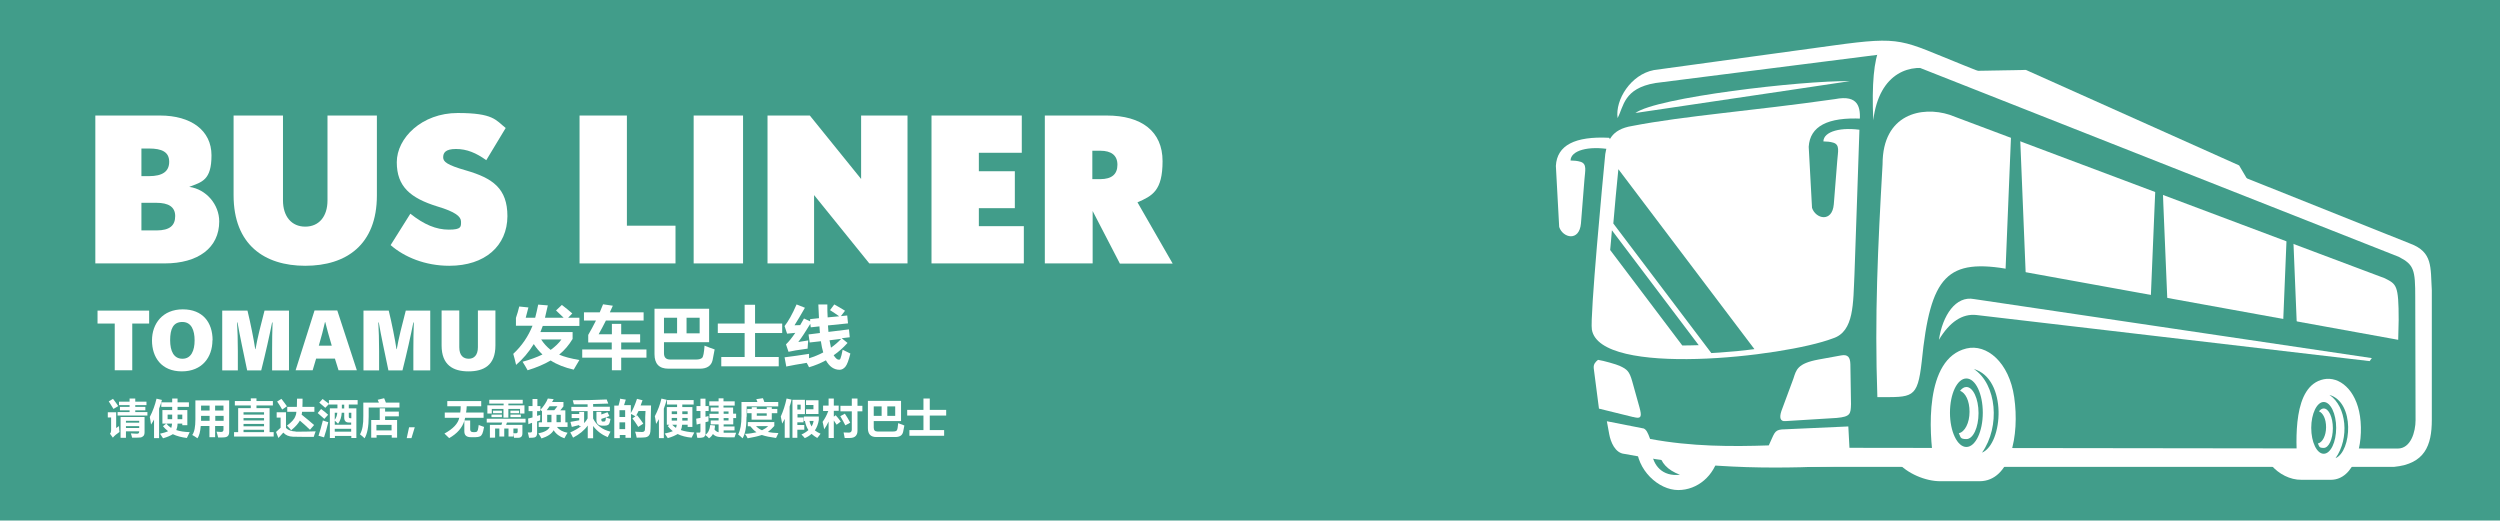 <?xml version="1.0" encoding="UTF-8"?>
<svg id="_レイヤー_1" data-name="レイヤー_1" xmlns="http://www.w3.org/2000/svg" version="1.1" viewBox="0 0 1584 329.8">
  <!-- Generator: Adobe Illustrator 29.4.0, SVG Export Plug-In . SVG Version: 2.1.0 Build 152)  -->
  <defs>
    <style>
      .st0, .st1 {
        fill: #fff;
      }

      .st1, .st2, .st3 {
        fill-rule: evenodd;
      }

      .st4, .st2 {
        fill: #419d8a;
      }

      .st3 {
        fill: #408eb5;
      }
    </style>
  </defs>
  <rect class="st4" y="0" width="1584" height="329.8"/>
  <path class="st0" d="M1144.8,283.7l374.4.5c8.3,0,11.3-10.6,11.3-18l-.2-77.7c0-17.5-.7-20.8-10.5-25.8l-302.6-119.4c-17.7-7-19.4-10.5-26.5-8.7l-141.8,18c-20.3,3.4-20.1,15-24,22.2-1.6-11.6,8.4-27.6,23-30.4l113.7-15.6c44.4-6.1,42.5-3.5,82.5,12.5l282.9,113c14.6,5.4,12.9,15,13.8,29.6v82.2c0,16.2-4.5,27.8-23.9,29.7h-372v-12.1h-.1Z"/>
  <path class="st1" d="M1254.3,304.9h-24.7c-9.5.1-21.3-4.9-27.5-12.2h23.1c-2.9-18.4-6.1-65.4,20.7-71.9,12.8-3.1,27.1,8.6,30.3,30.9,3.5,24.1-2.3,53.1-21.9,53.2"/>
  <path class="st2" d="M1245.9,239.8c5.8,0,10.4,9.7,10.4,21.7s-4.7,21.7-10.4,21.7-10.4-9.7-10.4-21.7,4.6-21.7,10.4-21.7"/>
  <path class="st1" d="M1245.9,245.2c4.2,0,7.7,7.4,7.7,16.5s-3.4,16.5-7.7,16.5-3.5-1.4-4.8-3.7c3.8-.8,6.8-6.5,6.8-13.6s-2.6-12-6-13.3c1.2-1.5,2.5-2.4,4-2.4"/>
  <path class="st2" d="M1250.6,233.8c14.6,9.6,16.9,36.5,5.2,53,13.4-5.6,16.3-46.8-5.2-53"/>
  <path class="st1" d="M1162.6,62.8c-52.6,7.5-94.8,10.5-128.4,17-13.7,2.2-15.7,10-17.1,17.8-1.5,15.2-9.8,103.4-8.5,111.2,5.1,30.4,121.8,17.4,152.7,5.6,13.6-4.3,12.8-22.3,13.7-40.8.5-11,3-89.5,3.3-96.3.7-9.1-.5-17.5-15.7-14.5"/>
  <path class="st1" d="M1163.8,264.8l-32.4,2c-3.5.4-4.1-2.2-2.7-6.4l7.6-20.5c1.8-5.5,2.4-9.6,15.9-12.1l14.3-2.6c4.3-.8,5.8,1.1,5.9,5.7l.4,25.2c-.2,6.1-.3,7.9-9,8.7"/>
  <path class="st1" d="M1088.9,288.9c-2.8,12.4-13.2,21.6-25.6,21.6s-26.4-12.7-26.4-28.4,0-2.1.2-3.1c15.8,5.6,33.1,8.9,51.8,9.9"/>
  <path class="st2" d="M1046.5,286.3c3.1.3,2.5.7,4.8.8,1,6,5.1,10.7,13.1,13.7-11.2,1.3-17-6-17.9-14.5"/>
  <path class="st1" d="M1018.1,266.9l1.5,8.2c.9,4.9,3.7,12,9.7,12.5,55.9,10.6,102.5,9.3,143.1,7.2l-1.3-24.6-42.3,1.9c-4.7.5-4.6,2.7-8.1,10.1-23.3.8-49,.8-75.2-4.1-1.5-4.2-2.4-5.8-4-6.6l-23.4-4.6h0Z"/>
  <path class="st1" d="M1034.6,264.2h.2l1.3.3c3.8.8,4.2-.8,2.7-6.3l-4.6-16.5c-1.8-6.4-3.2-7.7-8-9.9-1.9-.9-10.2-3.3-13.7-3.8-1.6,1.3-3,2.7-2.7,5.4l3.3,25.5,21.5,5.3h0Z"/>
  <polygon class="st3" points="1224.6 84.8 1218.4 82.4 1202 118.1 1209.1 118.8 1224.6 84.8"/>
  <path class="st1" d="M1172.1,51.4c-31.1-.4-122.8,10.4-135.9,20.2,90.6-13.4,135.9-20.2,135.9-20.2"/>
  <path class="st1" d="M1189.5,251.6c-1.8-51.4.3-94.8,3.3-147.6,0-31.9,24.9-36.9,42.4-31.3l275.8,103.6c7.4,3.8,8.8,4.1,8.8,26.4l-.3,12.6-245.2-44.5c-40.7-7.4-51.2,3.6-56.7,58.4-2.7,23.7-5.8,22.4-28.1,22.4"/>
  <path class="st1" d="M1252.3,199.6l249.1,29.2,1.4-1.9-252-37.4c-11.6-2.3-20,10.3-22.3,25.8,6.8-11.4,14.9-16.7,23.8-15.7"/>
  <path class="st1" d="M1191.1,30.2c11.5.4,30.9,9.5,35,14.3-14.8-4.7-35.4.7-39.2,31.7-1-22.8.4-38.2,4.2-46"/>
  <path class="st1" d="M1476.9,304h-18.7c-7.2.1-14.4-3.7-19.1-9.2h16.4c-.7-15.9-3-50.4,16.8-54.5,9.8-2,20.5,6.5,23,23.4,2.6,18.2-3.5,40.2-18.4,40.3"/>
  <path class="st2" d="M1472.3,254.7c4.3,0,7.9,7.4,7.9,16.4s-3.5,16.4-7.9,16.4-7.9-7.4-7.9-16.4,3.6-16.4,7.9-16.4"/>
  <path class="st1" d="M1472.3,258.8c3.2,0,5.8,5.6,5.8,12.5s-2.6,12.5-5.8,12.5-2.7-1-3.7-2.8c2.9-.6,5.2-5,5.2-10.3s-1.9-9-4.5-10.1c.9-1.1,1.9-1.8,3-1.8"/>
  <path class="st2" d="M1475.9,250.2c11,7.3,12.8,27.6,3.9,40.1,10.2-4.3,12.4-35.4-3.9-40.1"/>
  <path class="st1" d="M1019.6,87.3c1.5,2.7,1.8,5.2.9,7.4-14.2-2.5-25.3.7-25.4,7,1.9,0,4.4.2,6.3.8,4.3,1.3,2.9,5.7,2.5,11.3-.5,6.2-1.2,15.4-2.2,27.7-1,11.8-11.5,9.3-13.8,2.3,0,0-.7-12.9-2.1-38.7.7-13,12-18.9,33.8-17.8"/>
  <path class="st2" d="M1179.8,75.2c1.5,2.7,1.8,5.2.9,7.4-14.2-2.5-25.3.7-25.4,7,1.9,0,4.4.2,6.3.8,4.3,1.3,2.9,5.7,2.5,11.3-.5,6.2-1.2,15.4-2.2,27.7-1,11.8-11.5,9.3-13.8,2.3,0,0-.7-12.9-2.1-38.7.8-13,12-18.9,33.8-17.8"/>
  <polygon class="st2" points="1279.8 83.4 1280.5 100.4 1283.9 183.6 1277.1 183.6 1270.2 183.6 1273.6 100.4 1274.3 83.4 1279.8 83.4"/>
  <polygon class="st2" points="1370.2 115.9 1370.7 129.6 1373.5 196.6 1367.9 196.6 1362.4 196.6 1365.2 129.6 1365.8 115.9 1370.2 115.9"/>
  <polygon class="st2" points="1452.7 144 1453.2 155.5 1455.5 211.5 1450.9 211.5 1446.3 211.5 1448.6 155.5 1449.1 144 1452.7 144"/>
  <path class="st1" d="M1233.3,45.2c110.3,45.9,176.1,72.6,197.5,80.1,0,0-4-6.8-12.1-20.5,0,0-45-20.2-135.1-60.5,0,0-16.8.3-50.3.9"/>
  <path class="st2" d="M1022.2,141.6l62.1,82.1c1.7-.1,3.3-.2,4.9-.3,7.5-.5,15-1.2,22.4-2.2l-86.2-114c-1.2,11.5-2.2,22.9-3.2,34.4"/>
  <path class="st2" d="M1020.2,158.4l45.7,60.5c3.5,0,6.9-.1,10.4-.2l-55-72.8c-.2,2.4-.4,4.8-.6,7.1-.2,1.9-.3,3.7-.5,5.4"/>
  <g>
    <path class="st0" d="M104.4,166.9h-44v-93.7h41c19.6,0,32.6,9.4,32.6,25.2s-6,16.9-14.1,20c10.8,1.5,19,11.2,19,21.9,0,16.8-13.5,26.6-34.5,26.6ZM94.4,94.1h-4.8v17.5h4.8c8.5,0,12.8-2.9,12.8-9.1s-4.6-8.4-12.8-8.4h0ZM99.1,128.5h-9.5v17.5h9.5c8.7,0,11.9-3.3,11.9-9.1s-4.2-8.4-11.9-8.4h0Z"/>
    <path class="st0" d="M193.4,168.4c-25.9,0-45.4-13.4-45.4-44.7v-50.5h31.3v53.8c0,10.1,5.4,16.6,14.1,16.6s14.1-6.4,14.1-16.6v-53.8h31.3v50.6c0,31.3-19.4,44.6-45.4,44.6h0Z"/>
    <path class="st0" d="M284.7,168.4c-15.3,0-28.5-5.5-37.2-13.1l12.5-19.9c8.7,6.9,16.3,10.1,24.4,10.1s7.7-1.9,7.7-5.1-3.6-6.2-15-9.6c-17.1-5.3-25.7-12.6-25.7-28s15.9-31.2,38.6-31.2,24.1,4.5,30.4,9.5l-12.3,20.4c-6.4-4.6-12.3-7.1-19.2-7.1s-8.1,2.6-8.1,5.3,2.2,4.8,14.5,8.3c16.9,4.9,26.2,11.4,26.2,29-.1,18.8-14.2,31.4-36.8,31.4h0Z"/>
    <path class="st0" d="M367.2,166.9v-93.7h30v69.8h30.8v23.9h-60.8Z"/>
    <path class="st0" d="M439.5,166.9v-93.7h31.3v93.7h-31.3Z"/>
    <path class="st0" d="M550.8,166.9l-35-43.3v43.3h-29.5v-93.7h26.8l32.5,40.2v-40.2h29.4v93.7h-24.2Z"/>
    <path class="st0" d="M590.2,166.9v-93.7h57.2v23.6h-27.2v11.7h22.8v23.4h-22.8v11.4h28.5v23.6h-58.5Z"/>
    <path class="st0" d="M709.5,166.9l-17.2-33.2v33.2h-30.3v-93.7h39.2c22.2,0,35.4,10.1,35.4,28.9s-6.5,22-15.9,26.1l22.3,38.8h-33.5ZM697.1,95.5h-5v18h5c7.3,0,10.9-3.1,10.9-9.1s-3.9-8.9-10.9-8.9Z"/>
  </g>
  <g>
    <path class="st0" d="M362.7,214.9c-2.2,3.7-5,7-8.4,9.8,3.2,1.4,7.5,2.5,12.8,3.4-1.2,2-2.4,4.1-3.6,6.1-5.7-1.3-10.6-3.2-14.6-5.8-4.1,2.4-9,4.5-14.6,6.2-1-1.8-2.1-3.7-3.2-5.4,4.7-1.3,8.9-2.8,12.6-4.6-2-1.9-3.9-4.1-5.5-6.6-3.2,5.2-7,9.6-11.2,13.2-.6-2.6-1.2-5-1.8-7,5.5-5.1,9.5-11.1,12.2-17.8h-10.5v-5c.8-2.3,1.5-4.7,2.1-7.2l5.8.6c-.4,1.7-1,3.9-1.7,6.5h6c.6-2.4,1.3-5.2,1.9-8.3l6.1.5-1.8,7.8h11.8c-1.6-1.5-3.2-3.1-4.8-4.6l3.7-3.5c2.6,2,4.8,3.8,6.6,5.4l-2.6,2.7h7.1v5.2h-23.2c-.4,1.2-.9,2.5-1.5,3.9h20.4v4.7-.2ZM348.9,221.7c2.9-2.1,5.2-4.3,6.8-6.6h-12.8c1.6,2.5,3.6,4.7,6,6.6Z"/>
    <path class="st0" d="M368.8,221.4h18.8v-4.4h-14.9v-4.8c1.8-3.1,3.4-6.1,4.9-9.1h-7.6v-5.2h10c.7-1.7,1.4-3.4,2.1-5.1l6.2.9-1.9,4.2h21.4v5.2h-23.9c-1.4,2.8-2.9,5.7-4.6,8.7h8.4v-6.6h5.9v6.6h12v5.2h-12v4.4h16v5.2h-16v8h-5.9v-8h-18.8v-5.2h-.1Z"/>
    <path class="st0" d="M414.6,195.6h34.7v21.2h-28.6v7c0,2.7,1.3,4,4,4h16.4c1.8,0,3.1-.4,3.8-1.1.7-.7,1.2-3.3,1.5-7.7,2.5,1,4.6,1.8,6.4,2.4-.5,2.7-.9,5-1.3,6.8s-1.3,3.1-2.6,4c-1.3.9-3.1,1.4-5.4,1.4h-20c-5.9,0-8.8-3.1-8.8-9.2v-28.8h-.1ZM420.7,211.2h8.3v-9.9h-8.3v9.9ZM443.3,201.3h-8.3v9.9h8.3v-9.9Z"/>
    <path class="st0" d="M457,226.2h14.8v-15.2h-17v-6h17v-11.9h6.6v11.9h17.2v6h-17.2v15.2h15v5.9h-36.4v-5.9Z"/>
    <path class="st0" d="M498.2,232.3l-1.1-5.9c5-.6,10.2-1.4,15.5-2.2,0,.9,0,1.8,0,2.8,3.2-1,6.2-2.2,9-3.7-.6-2-1.1-4.3-1.5-7.1l-7.1.8-.7-5.1,7.2-.9-.3-4.2-5.5.6-.3-2.2c-2.8,4.6-5.3,8.5-7.6,11.5,2.5-.4,4.6-.7,6.3-1-.1,1.1-.3,2.9-.4,5.2-6,.8-10.1,1.5-12.1,2l-1.6-4.7c1.8-1.7,3.7-4.1,5.9-7.3-1.5.1-3.3.3-5.2.5l-1.6-4.8c2.3-2.9,4.9-7.4,7.6-13.7l5.3,2.1c-2.5,4.4-4.7,8.1-6.6,11.1,1,0,2.2,0,3.6-.1.8-1.3,1.5-2.7,2.4-4.2l3.9,1.8v-1.4c0,0,5.6-.6,5.6-.6l-.4-8.7h5.7c0,2.8,0,5.6.2,8.2l7.3-.7c-1.7-1.2-3.6-2.5-5.8-3.9l2.7-3.6c2.3,1.2,4.5,2.6,6.8,4l-2.6,3.4,4-.4.5,5-12.7,1.3.3,4.1,13-1.6.5,5-5.1.6,3.7,3c-2.7,3-5.6,5.6-8.8,7.8,1.2,1.8,2.2,2.8,3.2,2.8s.9-.3,1.2-1,.8-2.5,1.3-5.3c1.9,1,3.6,1.8,4.9,2.4-1.1,4.4-2.1,7.1-3.2,8.4-1,1.2-2.3,1.9-3.6,1.9-3.6,0-6.5-2-8.7-6-3.3,1.8-6.9,3.3-10.7,4.4-.4-.9-.9-1.8-1.5-2.8-5,.8-9.4,1.6-13.3,2.4h.5ZM533,214.7l-7.4.9c.3,1.6.6,3.2.9,4.7,2.4-1.7,4.5-3.5,6.5-5.6h0Z"/>
  </g>
  <g>
    <path class="st0" d="M75.4,269.8c0,1.5.2,2.8.3,3.9-1.8,1.2-3.2,2.4-4.2,3.6l-1.8-2.5c.5-.6.7-1.3.7-2.1v-8.2h-2.1v-3.3h5.3v10c.5-.4,1.1-.8,1.9-1.3h-.1ZM71.6,252.7c1.2,1.5,2.3,3.1,3.3,4.6l-3,1.8c-1-1.7-2-3.3-3-4.8l2.7-1.6h0ZM74.6,261.1h7.5v-1.1h-6.1v-2.2h6.1v-1.1h-6.7v-2.2h6.7v-2h3.6v2h7.1v2.2h-7.1v1.1h6.4v2.2h-6.4v1.1h7.7v2.2h-18.9v-2.2h.1ZM79.8,277.4h-3.4v-13.2h15.2v9.6c0,1-.2,1.9-.7,2.4s-1.1.9-2,1-2.6.1-5.2.1c-.2-.8-.4-1.7-.8-2.7,2.1.1,3.4.2,3.9.2.9,0,1.4-.4,1.4-1.2v-.3h-8.4v4.1ZM88.2,266.6h-8.4v1.2h8.4v-1.2ZM79.8,271.2h8.4v-1.2h-8.4v1.2Z"/>
    <path class="st0" d="M99.2,252.6l3.4.8c-.5,1.9-1.1,3.7-1.8,5.5v18.7h-3.2v-11.8c-.6,1.1-1.2,2.2-1.9,3.2-.2-1.6-.5-3.2-.8-4.8,1.9-3.6,3.3-7.5,4.3-11.7h0ZM103.2,270.1l2.1-1.7h-2.4v-8.6h6.2v-2h-6.9v-2.9h6.9v-2.4h3.4v2.4h7.2v2.9h-7.2v2h6.2v9.6h-3.2v-1h-3c0,1.7-.4,3.1-.8,4.1,2.4.8,5.2,1.2,8.5,1.3-.8,1.6-1.4,2.8-1.8,3.7-3.4-.4-6.4-1.2-8.9-2.4-1.4.9-3.4,1.8-6.2,2.6-.5-.8-1.1-1.7-1.9-2.9,2.2-.5,3.9-1,5.1-1.6-1.2-.9-2.2-1.9-3.2-3.1h0ZM108.5,271.1c.3-.7.4-1.6.5-2.7h-3.6c.8,1,1.8,1.9,3,2.7h0ZM106.2,265.6h2.9v-2.9h-2.9v2.9ZM115.5,265.6v-2.9h-3v2.9h3Z"/>
    <path class="st0" d="M145.2,273.6c0,1.1-.2,1.9-.7,2.5s-1.2.9-2.3,1c-1,.1-2.3.1-4,.1-.3-1.3-.6-2.5-1-3.7,1.7.1,2.7.2,2.8.2,1.1,0,1.6-.5,1.6-1.5v-2.3h-5.3v7.1h-3.6v-7.1h-5.5c-.3,3.7-1,6.3-2.1,7.8-1.1-.8-2.2-1.5-3.3-2.1,1.4-1.9,2-5.2,2-9.9v-12h21.4v19.9ZM127.4,260.1h5.4v-3.1h-5.4v3.1ZM127.4,266.6h5.4v-3.1h-5.4v3.1ZM141.6,257h-5.3v3.1h5.3v-3.1ZM136.4,266.6h5.3v-3.1h-5.3v3.1Z"/>
    <path class="st0" d="M148.2,273.8h2.7v-15.2h8v-1.7h-10.1v-2.8h10.1v-1.7h3.6v1.7h10.4v2.8h-10.4v1.7h8.3v15.2h2.6v2.8h-25.1v-2.8h-.1ZM167.3,261.2h-13v1.5h13v-1.5ZM154.3,266.4h13v-1.5h-13v1.5ZM154.3,270.1h13v-1.5h-13v1.5ZM154.3,273.8h13v-1.5h-13v1.5Z"/>
    <path class="st0" d="M187.3,273.5c3.9,0,8.2,0,12.7-.2-.4,1.2-.9,2.3-1.2,3.5-4.8,0-9.2,0-13.2-.1-2.6-.1-4.7-1-6.1-2.6-.7.7-1.7,1.8-3.1,3.4l-1.5-3.8c.5-.5,1.5-1.4,2.9-2.7v-6.4h-2.5v-3.4h5.9v10c1.5,1.4,3.5,2.1,6.2,2.2h0ZM178.3,252.7c1.3,1.6,2.4,3.2,3.5,4.7l-3,2.1c-.8-1.4-1.8-3.1-3.2-5.1l2.7-1.7ZM182,257.8h6.1c0-1.5.1-3.2.1-5.2h3.5c0,1.9,0,3.7-.1,5.2h7.6v3.1h-7.8c0,.7-.2,1.3-.3,1.8,2.9,2.3,5.5,4.5,7.9,6.6l-2.6,3c-2.1-2-4.2-4-6.4-5.8-1,1.8-2.8,3.9-5.5,6.1-.9-1.1-1.8-2.1-2.7-2.9,3.1-2.3,4.9-4.4,5.4-6.1.3-.6.5-1.5.6-2.7h-5.8v-3.1Z"/>
    <path class="st0" d="M203.5,259.2c1.9,1.4,3.4,2.6,4.4,3.6l-2.4,2.6c-1.5-1.4-2.9-2.6-4.2-3.7l2.1-2.5h0ZM204.6,266.4c1.4.5,2.5.9,3.4,1.1-.9,3.8-1.8,7-2.7,9.6-1.2-.4-2.4-.7-3.5-1,.9-2.6,1.8-5.9,2.8-9.8h0ZM204.4,252.8c1.7,1.2,3,2.2,4,3v-2.3h18.2v2.8h-5.6v2.4h4.8v18.8h-3.2v-1.3h-10.4v1.3h-3.2v-18.8h4.8v-2.4h-5.4v-.3l-2.3,2.4c-1.4-1.3-2.7-2.4-3.8-3.3l2.1-2.3h0ZM216.5,261.5c-.1,2.7-.9,5.1-2.3,7-.8-.8-1.5-1.5-2.1-2v2.6h10.4v-1.4h-1.5c-1.9,0-2.9-1-2.9-3.1v-3.1h-1.6,0ZM212.1,266c1-1.4,1.5-2.9,1.6-4.5h-1.6v4.5ZM212.1,273.5h10.4v-1.8h-10.4v1.8ZM216.6,258.8h1.5v-2.4h-1.5v2.4ZM222,265h.6v-3.5h-1.6v2.5c0,.7.3,1,1,1Z"/>
    <path class="st0" d="M233.6,264c0,6.4-.9,10.9-2.6,13.7-.9-.9-1.9-1.7-2.9-2.5,1.5-2.6,2.2-6.5,2.1-11.7v-8.4h9.9c-.3-.6-.5-1.2-.8-1.8l4.1-1c.4.9.7,1.8,1.1,2.8h8.6v3.1h-19.5v5.7h0ZM240.5,258.7h3.5v2.1h8.7v3h-8.7v2.3h7.6v11.2h-3.4v-1.6h-9.6v1.6h-3.4v-11.2h5.4v-7.5h-.1ZM248.1,269.2h-9.6v3.5h9.6v-3.5Z"/>
    <path class="st0" d="M262.8,270.7l-2.1,6.9h-3l1.5-6.9h3.6Z"/>
    <path class="st0" d="M303.1,269.2c1.6.6,2.8,1,3.6,1.3-.4,2.1-.7,3.5-1.1,4.3s-.8,1.4-1.5,1.7c-.7.3-1.6.5-2.7.5h-3.1c-2.7,0-4.1-1.2-4.1-3.7v-6.7c-1.3,4.4-4.5,8.1-9.6,11-.9-.9-1.9-1.8-3-2.9,5.5-3,8.6-6.3,9.4-10h-9.2v-3.3h9.8c.2-1.2.3-2.5.3-4h-8.5v-3.3h21.5v3.3h-9.2c0,1.4-.2,2.8-.4,4h11.1v3.3h-11.7c-.1.6-.3,1.1-.4,1.7h3.6v5.6c0,1.2.6,1.8,1.9,1.8h.8c.4,0,.8,0,1.3-.2.4-.1.7-.6.9-1.3s.3-1.7.5-3h-.2Z"/>
    <path class="st0" d="M313.5,277.3h-3.1v-8.1h7.3l.5-1.5h-9.8v-2.4h24.6v2.4h-11.8l-.5,1.5h10.3v5.4c0,1.9-.9,2.8-2.8,2.8h-2.5c-.1-1-.3-2-.4-2.9h1.8c.6,0,.9-.4.9-1.1v-1.9h-2.7v5.1h-3.1v-5.1h-2.7v5.1h-3.1v-5.1h-2.7v5.7h-.2ZM308.9,256.8h10.2v-1.1h-9.1v-2.4h21.2v2.4h-9.1v1.1h10.2v5.2h-2.8v-2.9h-7.4v5.5h-3.1v-5.5h-7.4v2.9h-2.8v-5.2h0ZM311.4,262.7h6.6v1.6h-6.6v-1.6ZM312.4,260.2h5.6v1.6h-5.6v-1.6ZM323.4,260.2h5.5v1.6h-5.5v-1.6ZM323.4,262.7h6.6v1.6h-6.6v-1.6Z"/>
    <path class="st0" d="M334.8,268.9l-.2-3.7c.7-.2,1.7-.4,2.8-.7v-4h-2.5v-3.2h2.5v-4.5h3.1v4.5h1.9v2.4c2.3-2.6,3.9-5,4.7-7.2l3.7.4c-.3.6-.6,1.2-1,1.8h7.2v2.8l-2,2.5h3.2v7.6h1.4v2.9h-6.7c1.3,1.8,3.5,3.1,6.7,3.7-.7,1.2-1.4,2.3-2,3.5-3-1-5.3-2.7-6.8-5.1-1.3,2.3-3.9,4-7.7,5.2-.6-1-1.2-2.1-2-3.2,3.9-.8,6.3-2.1,7.2-4.1h-7v-2.9h2.1v-7.1c-.4-.3-.8-.5-1.2-.8v.8h-1.9v3l2-.6c0,1.5-.1,2.6-.1,3.5l-1.9.6v7.5c0,.8-.2,1.4-.5,1.9-.3.4-.8.7-1.3.8s-1.7.2-3.3.2c-.2-1-.4-2.1-.8-3.4h1.8c.7,0,.9-.4.9-1.2v-4.9l-2.6.9h.3ZM346.4,259.9h4.8l2-2.5h-5c-.6.9-1.2,1.7-1.8,2.5ZM349.4,267.5v-4.7h-2.7v4.7h2.7ZM352.5,267.5h2.8v-4.7h-2.7v4.7h0Z"/>
    <path class="st0" d="M361.5,267.3l5.5-1v-1.4h-4.8v-2.6h4.8v-1.3h3.1v7.1c.9-.9,1.6-1.9,2.2-3v-4.6h-10.3v-2.7h10.3v-1.6h-8.7c-.3-.9-.5-1.8-.7-2.6,8.3,0,15.5-.2,21.5-.5l1,2.6c-3,.1-6.2.2-9.6.3v1.7h10.6v2.7h-10.6v4.8c2.1,4.2,5.7,7,11,8.3-.7,1.3-1.3,2.4-1.8,3.5-3.9-1.7-6.9-4-9.2-7.1v7.8h-3.4v-8.1c-2.2,3.1-5.3,5.6-9.3,7.7-.8-1.6-1.4-2.7-1.8-3.3,2.7-1.2,5-2.5,6.9-4h-1.2v-.7c-1.4.3-2.9.7-4.7,1.2l-.8-2.9v-.3ZM384.1,264.5c.9.4,1.8.7,2.7.9-.2,1.2-.4,2.1-.6,2.6-.2.6-.5,1-1.1,1.3s-1.2.4-2.1.4h-1.3c-2.5,0-3.8-1.2-3.8-3.6v-5.2h3.1v1.7c1.3-.4,2.6-.9,3.9-1.4l1.2,2.4c-1.6.7-3.4,1.3-5.1,1.8v.5c0,.8.3,1.2.9,1.2h.6c.5,0,.8-.1,1-.4s.3-1,.4-2l.2-.2Z"/>
    <path class="st0" d="M392.7,252.6l3.8.6-1.1,3.5h4.3v5c1.4-2.3,2.7-5.3,3.9-9l3.5.9c-.4,1.1-.8,2.2-1.2,3.3h6.6l-.3,14.6c0,1.6-.2,2.7-.4,3.3-.2.6-.6,1.1-1,1.5-.5.4-1.1.7-1.9.8-.8.1-2.7.2-5.5.2-.3-1.5-.6-2.8-1-3.8,1.3.1,2.6.2,4,.2s.8,0,1.1-.1c.3,0,.5-.2.7-.4s.3-.4.4-.6c0-.2.1-1.3.2-3.1v-5.2c.1-1.6.2-2.9.2-3.9h-4.4c-.6,1.2-1.2,2.3-1.8,3.5-.8-.5-1.8-1-3-1.6v15.1h-3.5v-1.8h-3.6v2h-3.5v-20.6h2.7c.5-1.7.8-3,1-4l-.2-.4ZM396.1,259.9h-3.6v4.3h3.6v-4.3ZM392.5,271.9h3.6v-4.3h-3.6v4.3ZM403.7,263.1c1.2,1.5,2.5,3.2,3.9,5.3l-3.2,2.1c-1.3-2.1-2.5-3.9-3.7-5.4l2.9-2h.1Z"/>
    <path class="st0" d="M418.9,252.5l3.5.8c-.5,1.9-1.1,3.8-1.8,5.6v18.7h-3.1v-12c-.6,1-1.2,2-1.8,3-.4-2.6-.6-4.3-.8-4.9,1.9-3.6,3.3-7.3,4.2-11.2h-.2ZM423,270l1.1-.9h-1.6v-11.2h6.5v-1.6h-6.4v-2.8h16.9v2.8h-7.2v1.6h6.4v12.6h-3v-1.4h-3.5c-.1,1.4-.4,2.6-.8,3.4,2.3.8,5.2,1.3,8.5,1.5-.7,1.4-1.3,2.5-1.7,3.3-3.4-.3-6.4-1.1-8.9-2.3-1.4.9-3.4,1.8-6.2,2.6-.5-.7-1.1-1.7-1.9-2.9,2.2-.5,3.9-1,5.1-1.5-1.2-.9-2.2-2-3.1-3.1h-.2ZM425.6,262.4h3.4v-1.8h-3.4v1.8ZM425.6,266.5h3.4v-1.7h-3.4v1.7ZM428.3,271.1c.2-.5.4-1.2.5-2h-2.9c.7.8,1.5,1.4,2.4,2ZM435.7,260.6h-3.4v1.8h3.4v-1.8ZM435.7,266.5v-1.7h-3.4v1.7h3.4Z"/>
    <path class="st0" d="M466.5,264.9h-1.9v4h-6.1v1.3h6.9v2.5h-6.9v1.5h7.9c-.4,1-.7,2-1,2.9-4.2,0-7.3,0-9.2-.2-1.9-.1-3.4-.7-4.5-1.9-.6,1.1-1.4,2-2.5,2.7-.6-.7-1.4-1.4-2.4-2.1-.2.8-.6,1.3-1.2,1.5s-1.9.4-3.8.3c-.2-1-.4-2.1-.6-3.3h2c.4,0,.6-.3.6-1v-4.7l-2.4.6-.3-3.7c1-.2,1.8-.4,2.7-.5v-4.4h-2.5v-3.1h2.5v-4.7h3.2v4.7h2v3.1h-2v3.7c.7-.2,1.3-.4,1.9-.5v3.4l-1.9.5v6.6c0,.5,0,1-.1,1.4,1.8-1.2,2.8-3.3,3.1-6.2l3,.3c0,.9-.1,1.7-.3,2.5.6.9,1.5,1.5,2.6,1.8v-5h-5v-2.5h5v-1.5h-5.8v-2.7h5.8v-1.5h-5v-2.5h5v-1.2h-5.9v-2.7h5.9v-1.9h3.1v1.9h7.1v2.7h-7.1v1.2h6.1v3.9h1.9v2.7h0ZM461.6,260.7h-3.1v1.5h3.1v-1.5ZM461.6,266.4v-1.5h-3.1v1.5h3.1Z"/>
    <path class="st0" d="M473,264c0,6.3-.8,10.9-2.5,13.7-.9-.9-1.9-1.7-2.8-2.4,1.4-2.7,2.1-6.6,2.1-11.7v-8.9h10.1c-.2-.5-.4-1.1-.7-1.8l4.2-.6c.3.8.6,1.6.9,2.4h8.8v2.8h-20v6.5h-.1ZM490.6,267.2v2.7c-1.4,1.6-2.7,2.8-4.1,3.8,1.9.4,4.1.6,6.7.7-.5,1-1,2-1.5,3.1-3.7-.5-6.7-1.1-9-1.9-2.4.8-5.4,1.5-9,2.1-.4-.9-1-1.9-1.7-2.8,2.7-.1,5.2-.5,7.3-1-1.4-1-2.7-2.3-3.9-3.8h-1.6v-2.7h16.7v-.2ZM473.5,259.1h2.8v-1.1h3.2v1.1h6.3v-1.1h3.2v1.1h3.5v2.7h-3.5v4.1h-12.8v-4.1h-2.8v-2.7h0ZM482.8,272.6c1.5-.7,2.9-1.6,3.9-2.6h-7.7c1.1,1.1,2.3,2,3.8,2.6h0ZM485.8,263.4v-1.5h-6.3v1.5h6.3Z"/>
    <path class="st0" d="M498.4,252.5l3.1.7c-.3,1.5-.7,2.9-1.2,4.4v19.8h-3.1v-12c-.5,1-1,2-1.6,3-.2-1.1-.5-2.6-.9-4.5,1.6-3.5,2.8-7.3,3.7-11.5h0ZM509,267.6h-3.8v1.7h4.4v3h-4.4v5.1h-3.1v-24.1h7.9v9.1h-4.7v2.1h3.8v3h0ZM507.3,259.5v-3.1h-2.1v3.1h2.1ZM509.4,263.9h9.4v2.2c-.4,2.5-1.2,4.7-2.5,6.6,1,.8,2.2,1.5,3.6,2.1-.6.9-1.3,1.8-2.1,2.7-1.4-.8-2.5-1.6-3.6-2.6-1.2,1.1-2.6,2-4.3,2.7-.5-.7-1.2-1.4-2.1-2.3,1.8-.8,3.3-1.8,4.4-2.8-1.1-1.7-1.8-3.6-2.2-5.8h-.7v-2.8h.1ZM510.7,253.6h7.9v8.7h-7.9v-3h4.7v-2.7h-4.7v-3ZM515.5,266.7h-2.6c.2,1.3.7,2.5,1.3,3.5.7-1.1,1.1-2.2,1.3-3.5Z"/>
    <path class="st0" d="M521.6,257h3.4v-4.5h3.3v4.5h3.1v3.3h-3.1v3.7l1.2-.9c1.2,1.4,2.3,2.7,3.2,4l-2.6,2c-.6-.9-1.2-1.8-1.8-2.7v11.1h-3.3v-10.4c-.8,1.7-1.7,3.4-2.8,4.9-.3-1.6-.6-3.2-1-4.7,1.5-2.1,2.7-4.4,3.6-6.9h-3.3v-3.3h0ZM532.4,263.7l2.9-1.6c1.2,1.8,2.4,3.7,3.4,5.7l-3.1,1.7c-.7-1.5-1.8-3.4-3.2-5.8h0ZM532.5,257.1h7.2v-4.6h3.6v4.6h3.1v3.5h-3.1v12.3c0,1.5-.4,2.6-1.2,3.4s-2,1.2-3.7,1.2h-3.2c-.2-1.1-.4-2.3-.7-3.5,1.2,0,2.3.1,3.4.1s1.8-.6,1.8-1.9v-11.6h-7.2v-3.5h0Z"/>
    <path class="st0" d="M549.9,254h21v12.8h-17.3v4.2c0,1.6.8,2.4,2.4,2.4h9.9c1.1,0,1.9-.2,2.3-.7.4-.5.7-2,.9-4.6,1.5.6,2.8,1.1,3.9,1.5-.3,1.7-.6,3-.8,4.1-.3,1.1-.8,1.9-1.6,2.4s-1.9.8-3.3.8h-12.1c-3.6,0-5.3-1.9-5.3-5.6v-17.4h0ZM553.6,263.5h5v-6h-5v6ZM567.2,257.5h-5v6h5v-6Z"/>
    <path class="st0" d="M576.2,272.5h8.9v-9.2h-10.3v-3.6h10.3v-7.2h4v7.2h10.4v3.6h-10.4v9.2h9.1v3.6h-22v-3.6Z"/>
  </g>
  <g>
    <path class="st0" d="M72.6,205h-10.8v-8.2h32.7v8.2h-10.7v29.6h-11.1v-29.6h-.1Z"/>
    <path class="st0" d="M134.6,215.6c0,10.7-6.5,19.7-19.4,19.7s-18.9-8.9-18.9-19.6,6.8-19.7,19.5-19.7,18.9,8.3,18.9,19.6h0ZM107.8,215.5c0,7,2.3,11.8,7.8,11.8s7.7-5.1,7.7-11.6-2-11.7-7.8-11.7-7.7,4.5-7.7,11.5Z"/>
    <path class="st0" d="M172.4,222.3c0-5.9.1-13.5.3-18h-.3c-1.6,8.1-4.1,19.4-6.9,30.4h-8.9c-2.2-10.7-4.7-22-6.1-30.4h-.3c.3,4.5.5,11.8.5,18.3v12.1h-9.9v-37.9h16c1.9,7.7,4.1,18.8,4.9,24.4h.2c1-6.1,3.5-16.1,5.7-24.4h15.5v37.9h-10.7v-12.4h0Z"/>
    <path class="st0" d="M200.3,227.2l-2.2,7.4h-10.8l12-37.9h14.4l12.4,37.9h-11.6l-2.3-7.4h-11.9,0ZM210.2,219c-1.8-6-3.2-11.2-4.1-14.9h-.2c-.9,4.1-2.3,9.5-3.9,14.9h8.2Z"/>
    <path class="st0" d="M261.9,222.3c0-5.9.1-13.5.3-18h-.3c-1.6,8.1-4.1,19.4-6.9,30.4h-8.9c-2.2-10.7-4.7-22-6.1-30.4h-.3c.3,4.5.5,11.8.5,18.3v12.1h-9.9v-37.9h16c1.9,7.7,4.1,18.8,4.9,24.4h.2c1-6.1,3.5-16.1,5.7-24.4h15.5v37.9h-10.7v-12.4h0Z"/>
    <path class="st0" d="M291,196.7v23.3c0,5.4,2.7,7.3,6,7.3s5.8-2.2,5.8-7.3v-23.3h11.1v22.2c0,12.6-7.4,16.4-17.1,16.4s-17-4-17-16.4v-22.2h11.2Z"/>
  </g>
</svg>